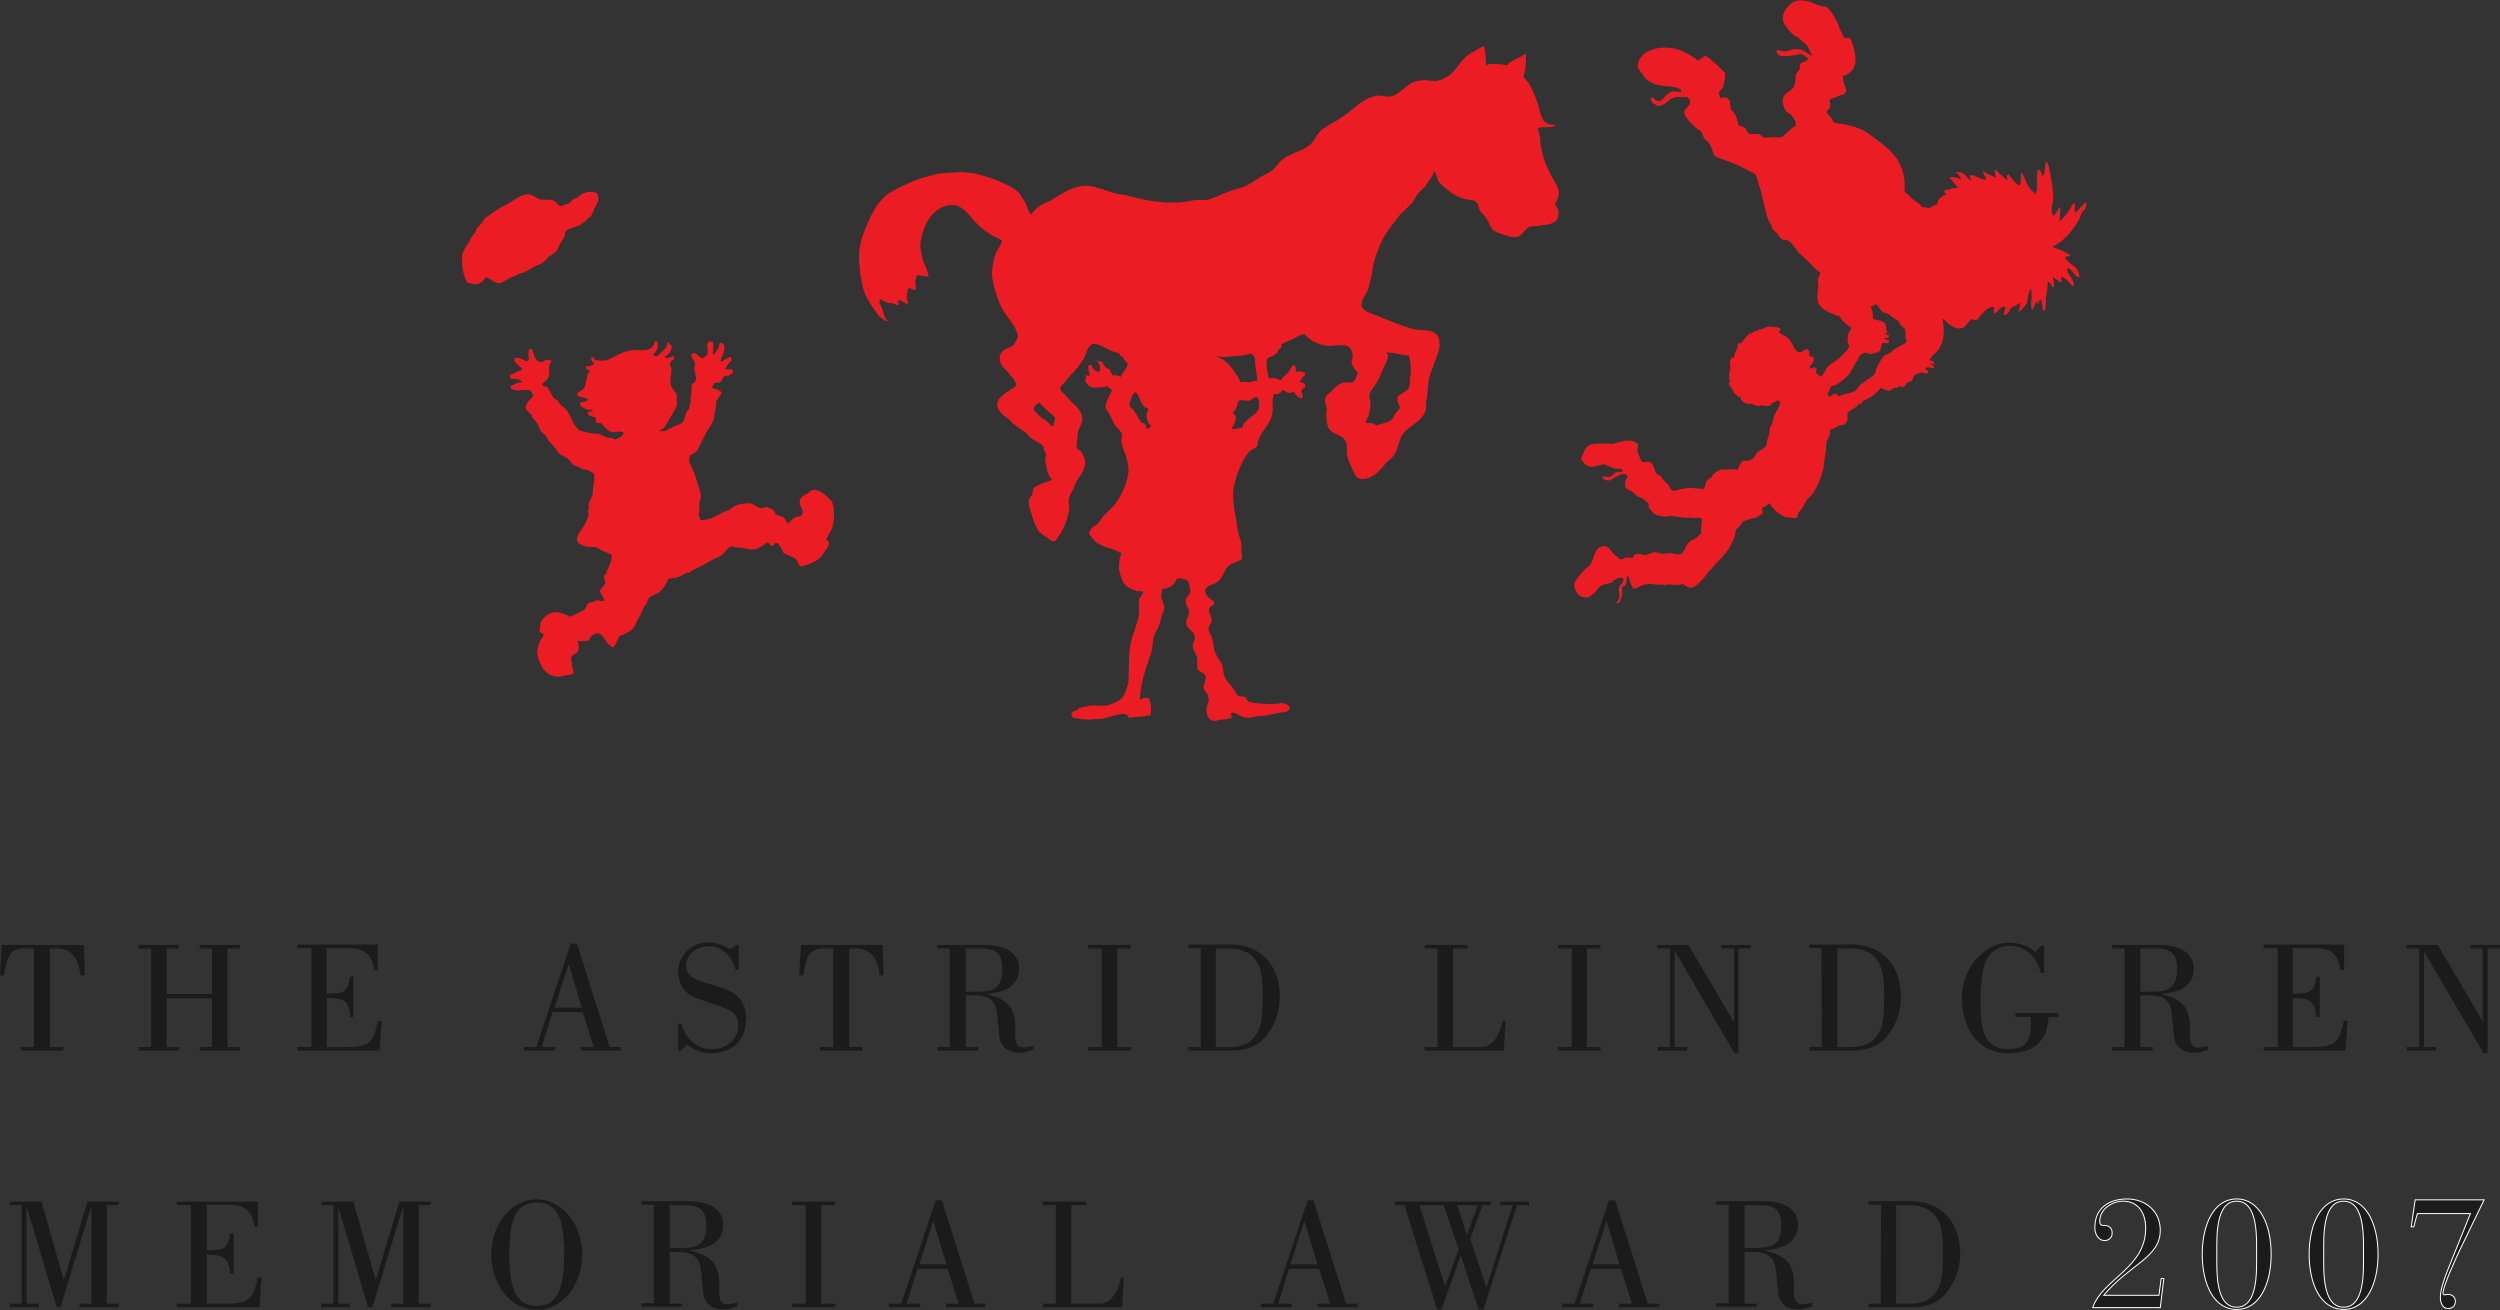 <?xml version="1.0" encoding="utf-8"?>
<!-- Generator: Adobe Illustrator 27.9.0, SVG Export Plug-In . SVG Version: 6.00 Build 0)  -->
<svg version="1.1" id="Layer_2_00000083070916362629184840000007097846506575831733_"
	 xmlns="http://www.w3.org/2000/svg" xmlns:xlink="http://www.w3.org/1999/xlink" x="0px" y="0px" viewBox="0 0 565.9 296.6"
	 style="enable-background:new 0 0 565.9 296.6;" xml:space="preserve">
<rect x="0" y="0" width="565.9" height="296.6" fill="#333333" stroke="none"/>
<style type="text/css">
	.st0{fill:#1B1B1B;}
	.st1{fill:#1B1B1B;stroke:#FFFFFF;stroke-width:0.23;stroke-miterlimit:3.06;}
	.st2{fill:#EC1C24;}
</style>
<polygon class="st0" points="37.7,225 37.7,214.7 40.5,214.7 40.5,213.9 31.4,213.9 31.4,214.7 34.2,214.7 34.2,237 31.4,237 
	31.4,237.8 40.5,237.8 40.5,237 37.7,237 37.7,226 48,226 48,237 45.2,237 45.2,237.8 54.3,237.8 54.3,237 51.5,237 51.5,214.7 
	54.3,214.7 54.3,213.9 45.2,213.9 45.2,214.7 48,214.7 48,225 "/>
<path class="st0" d="M85.9,237.8l0.5-6.7h-0.9c-0.9,5.3-2.5,5.9-7.2,5.9h-4.3v-11.1c3.6,0,5.1,0.5,5.3,4.3H80v-9.1h-0.8
	c-0.5,3.8-1.7,3.8-5.3,3.8v-10.3h4.7c3.3,0,5.5,0.8,6.1,5h0.8v-5.8H67.3v0.8h3.2V237h-3.2v0.8L85.9,237.8L85.9,237.8z"/>
<path class="st0" d="M125.7,237.8V237h-3.1l2.5-7.9h6.8l2.5,7.9h-2.9v0.8h9V237h-2.5l-7.4-23.4h-1.4l-7.8,23.4h-2.8v0.8L125.7,237.8
	L125.7,237.8z M125.5,228.1l3.2-9.7h0.1l2.9,9.7C131.7,228.1,125.5,228.1,125.5,228.1z"/>
<g>
	<path class="st0" d="M155.6,236.4c1.5,1.5,3.5,2,5.5,2c4.7,0,7.8-3,7.8-7.9c0-9.7-13.6-5.9-13.6-11.9c0-2.7,2.6-4.4,5.1-4.4
		c3.2,0,5.3,2.3,6.1,5.3h0.7v-5.6h-0.5l-1.4,1c-0.7-0.5-3-1.6-4.7-1.6c-2.7,0-4.5,1.1-5.6,2.5c-1,1.4-1.5,2.6-1.5,4.1
		c0,2,0.8,4.2,2.9,5.5c0.5,0.4,6.1,2.2,7.4,2.7c2.8,1.1,3.3,2.1,3.3,4.2c0,3.1-2.9,5.2-6,5.2c-3.5,0-5.9-2.5-6.9-5.8h-0.7v6.2h0.5
		L155.6,236.4L155.6,236.4z"/>
	<path class="st0" d="M195.2,237.8V237h-3v-22.3h1.6c3.7,0,4.9,2.7,5.3,6.1h0.9l-0.2-6.9h-18.5l-0.4,6.9h0.9c0.7-3.6,1-6.1,4.4-6.1
		h2.4V237h-3v0.8H195.2L195.2,237.8z"/>
	<path class="st0" d="M218.6,214.7h3.4c3.4,0,4.9,1.1,4.9,4.6c0,4.9-2.5,5.2-6.4,5.2h-1.9V214.7z M221.4,237.8V237h-2.8v-11.7h2.1
		c4.5,0,4.8,2.7,5,4.3c0.2,2.1,0.5,5.1,0.6,5.7c0.5,1.7,1.9,3,4.4,3c0.9,0,2-0.2,3.2-0.7v-0.9c-1.2,0.4-2.5,0.6-3.2,0.2
		c-0.8-0.4-1-2-0.9-3.7c0.3-5.7-2.5-7.2-6.6-8.2V225c3.4-0.3,7.5-1.2,7.5-5.9c0-1.6-1-5.2-7.9-5.2h-10.6v0.8h2.8V237h-2.8v0.8
		L221.4,237.8L221.4,237.8z"/>
</g>
<polygon class="st0" points="256,237 252.9,237 252.9,214.7 256,214.7 256,213.9 246.3,213.9 246.3,214.7 249.4,214.7 249.4,237 
	246.3,237 246.3,237.8 256,237.8 "/>
<g>
	<path class="st0" d="M275.2,214.7h2.7c7.4,0,7.9,5.2,7.9,10.3c0,3.4-0.1,6.6-0.9,8.2c-0.8,1.6-2.1,3.7-6.2,3.8h-3.5L275.2,214.7
		L275.2,214.7z M271.8,237H269v0.8h9.5c1.9,0,5.2-0.2,7.5-2.6c2.1-2.3,3.7-5.4,3.7-9.6c0-7.2-4.4-11.8-11.2-11.8H269v0.8h2.8V237
		L271.8,237z"/>
	<path class="st0" d="M340.4,237.8l0.4-6.7h-0.7c-0.4,2.3-1.8,5.9-4.8,5.9h-6.4v-22.3h3.3v-0.8h-9.7v0.8h2.9V237h-2.9v0.8
		L340.4,237.8L340.4,237.8z"/>
</g>
<polygon class="st0" points="362.3,237 359.2,237 359.2,214.7 362.3,214.7 362.3,213.9 352.7,213.9 352.7,214.7 355.8,214.7 
	355.8,237 352.7,237 352.7,237.8 362.3,237.8 "/>
<polygon class="st0" points="378,237 375.2,237 375.2,237.8 381.9,237.8 381.9,237 379.1,237 379.1,215.4 379.2,215.4 392.6,238.4 
	393.5,238.4 393.5,214.7 396.3,214.7 396.3,213.9 389.7,213.9 389.7,214.7 392.5,214.7 392.5,231.2 392.4,231.2 382.2,213.9 
	375.2,213.9 375.2,214.7 378,214.7 "/>
<g>
	<path class="st0" d="M415.9,214.7h2.7c7.4,0,7.9,5.2,7.9,10.3c0,3.4-0.1,6.6-0.9,8.2c-0.8,1.6-2.1,3.7-6.2,3.8h-3.5L415.9,214.7
		L415.9,214.7z M412.4,237h-2.8v0.8h9.5c1.9,0,5.2-0.2,7.5-2.6c2.1-2.3,3.7-5.4,3.7-9.6c0-7.2-4.4-11.8-11.2-11.8h-9.6v0.8h2.8
		L412.4,237L412.4,237z"/>
	<path class="st0" d="M460.7,215.5c-1.5-1.4-3.6-2.1-6.1-2.1c-5,0-10.5,5.3-10.5,12.4s3.7,12.6,10.4,12.6c7.3,0,9-4.2,9.2-8.2h2.2
		v-0.9h-9.7v0.9h3.5c0.1,4.1-0.1,7.3-5,7.3c-5.7,0-6.4-4.6-6.4-10.8c0-2,0.1-7.1,1.5-9.7c0.7-1.3,2.5-2.9,4.8-2.9
		c4,0,6.5,2.5,7.3,6.1h0.8v-6.1H462L460.7,215.5L460.7,215.5z"/>
	<path class="st0" d="M484.5,214.7h3.4c3.4,0,4.9,1.1,4.9,4.6c0,4.9-2.5,5.2-6.4,5.2h-1.9V214.7z M487.3,237.8V237h-2.8v-11.7h2.1
		c4.5,0,4.8,2.7,5,4.3c0.2,2.1,0.5,5.1,0.6,5.7c0.5,1.7,1.9,3,4.4,3c0.9,0,2-0.2,3.2-0.7v-0.9c-1.2,0.4-2.5,0.6-3.2,0.2
		c-0.8-0.4-1-2-0.9-3.7c0.3-5.7-2.5-7.2-6.6-8.2V225c3.4-0.3,7.5-1.2,7.5-5.9c0-1.6-1-5.2-7.9-5.2h-10.6v0.8h2.8V237h-2.8v0.8
		L487.3,237.8L487.3,237.8z"/>
	<path class="st0" d="M530.9,237.8l0.5-6.7h-0.9c-0.9,5.3-2.5,5.9-7.2,5.9h-4.3v-11.1c3.5,0,5,0.5,5.3,4.3h0.8v-9.1h-0.8
		c-0.5,3.8-1.7,3.8-5.3,3.8v-10.3h4.7c3.3,0,5.5,0.8,6.1,5h0.8v-5.8h-18.2v0.8h3.2V237h-3.2v0.8L530.9,237.8L530.9,237.8z"/>
</g>
<polygon class="st0" points="547.6,237 544.8,237 544.8,237.8 551.4,237.8 551.4,237 548.7,237 548.7,215.4 548.7,215.4 
	562.2,238.4 563.1,238.4 563.1,214.7 565.9,214.7 565.9,213.9 559.2,213.9 559.2,214.7 562,214.7 562,231.2 562,231.2 551.8,213.9 
	544.8,213.9 544.8,214.7 547.6,214.7 "/>
<polygon class="st0" points="4.9,272.8 4.9,295.1 2.2,295.1 2.2,295.9 8.7,295.9 8.7,295.1 6,295.1 6,273.3 6.1,273.3 12.8,295.9 
	13.7,295.9 20.6,273.3 20.7,273.3 20.7,295.1 18,295.1 18,295.9 26.9,295.9 26.9,295.1 24.2,295.1 24.2,272.8 26.9,272.8 26.9,272 
	19.8,272 14.5,289.6 14.4,289.6 9.4,272 2.2,272 2.2,272.8 "/>
<path class="st0" d="M58.7,295.9l0.5-6.7h-0.9c-0.9,5.3-2.5,5.9-7.2,5.9h-4.3V284c3.5,0,5,0.5,5.3,4.3h0.8v-9.1h-0.8
	c-0.5,3.8-1.7,3.8-5.3,3.8v-10.3h4.7c3.3,0,5.5,0.8,6.1,5h0.8V272H40v0.8h3.2v22.3H40v0.8L58.7,295.9L58.7,295.9z"/>
<polygon class="st0" points="75.5,272.8 75.5,295.1 72.8,295.1 72.8,295.9 79.2,295.9 79.2,295.1 76.6,295.1 76.6,273.3 76.6,273.3 
	83.3,295.9 84.3,295.9 91.2,273.3 91.3,273.3 91.3,295.1 88.5,295.1 88.5,295.9 97.5,295.9 97.5,295.1 94.8,295.1 94.8,272.8 
	97.5,272.8 97.5,272 90.4,272 85.1,289.6 85,289.6 80,272 72.8,272 72.8,272.8 "/>
<g>
	<path class="st0" d="M121.5,295.6c-4.9,0-6.2-4.3-6.2-11.7s1.2-11.7,6.2-11.7s6.2,4.3,6.2,11.7S126.4,295.6,121.5,295.6
		 M121.5,296.5c6.2,0,10.3-6.2,10.3-12.5s-4.1-12.5-10.3-12.5s-10.3,6.1-10.3,12.5S115.3,296.5,121.5,296.5"/>
	<path class="st0" d="M151.6,272.8h3.4c3.4,0,4.9,1.1,4.9,4.5c0,4.9-2.5,5.2-6.4,5.2h-1.9V272.8z M154.4,295.9v-0.8h-2.8v-11.7h2.1
		c4.5,0,4.8,2.7,5,4.3c0.2,2.1,0.5,5,0.6,5.7c0.5,1.7,1.9,3,4.4,3c0.9,0,2-0.2,3.2-0.7v-0.9c-1.2,0.4-2.5,0.6-3.2,0.2
		c-0.8-0.4-1-2-0.9-3.7c0.3-5.7-2.5-7.2-6.6-8.2v-0.1c3.4-0.3,7.5-1.2,7.5-5.9c0-1.6-1-5.2-7.9-5.2h-10.6v0.8h2.8v22.3h-2.8v0.8
		H154.4L154.4,295.9z"/>
</g>
<polygon class="st0" points="189,295.1 185.9,295.1 185.9,272.8 189,272.8 189,272 179.3,272 179.3,272.8 182.4,272.8 182.4,295.1 
	179.3,295.1 179.3,295.9 189,295.9 "/>
<path class="st0" d="M208.3,295.9v-0.8h-3.1l2.5-7.9h6.8l2.5,7.9h-2.9v0.8h9v-0.8h-2.5l-7.4-23.4h-1.4l-7.8,23.4h-2.8v0.8H208.3z
	 M208.1,286.2l3.1-9.7h0.1l2.9,9.7H208.1z"/>
<path class="st0" d="M254,295.9l0.4-6.7h-0.7c-0.4,2.3-1.8,5.9-4.8,5.9h-6.4v-22.3h3.3V272h-9.7v0.8h2.9v22.3h-2.9v0.8L254,295.9
	L254,295.9z"/>
<path class="st0" d="M292.4,295.9v-0.8h-3.1l2.5-7.9h6.8l2.5,7.9h-2.9v0.8h9v-0.8h-2.5l-7.4-23.4H296l-7.8,23.4h-2.8v0.8H292.4
	L292.4,295.9z M292.1,286.2l3.1-9.7h0.1l2.9,9.7H292.1z"/>
<path class="st0" d="M317.9,272.8l7.4,23.6h1l4.3-12.1h0.1l4,12.1h1.1l7.6-23.6h2.7V272h-6.5v0.8h2.8l-5.9,18.5h-0.1l-3.6-10.9
	l2.8-7.6h1.8V272h-21.6v0.8H317.9L317.9,272.8z M334.5,272.8l-2.4,6.6H332l-2.1-6.6H334.5z M327.1,291.2L327.1,291.2l-5.8-18.4h5.5
	l3.4,10L327.1,291.2L327.1,291.2z"/>
<path class="st0" d="M360.7,295.9v-0.8h-3.1l2.5-7.9h6.8l2.5,7.9h-2.9v0.8h9v-0.8h-2.5l-7.4-23.4h-1.4l-7.8,23.4h-2.8v0.8H360.7
	L360.7,295.9z M360.5,286.2l3.1-9.7h0.1l2.9,9.7H360.5z"/>
<path class="st0" d="M394.9,272.8h3.4c3.4,0,4.9,1.1,4.9,4.5c0,4.9-2.5,5.2-6.4,5.2h-1.9V272.8z M397.7,295.9v-0.8h-2.8v-11.7h2.1
	c4.5,0,4.8,2.7,5,4.3c0.2,2.1,0.5,5,0.6,5.7c0.5,1.7,1.9,3,4.4,3c0.9,0,2-0.2,3.2-0.7v-0.9c-1.2,0.4-2.5,0.6-3.2,0.2
	c-0.8-0.4-1-2-0.9-3.7c0.3-5.7-2.5-7.2-6.6-8.2v-0.1c3.4-0.3,7.5-1.2,7.5-5.9c0-1.6-1-5.2-7.9-5.2h-10.6v0.8h2.8v22.3h-2.8v0.8
	H397.7L397.7,295.9z"/>
<path class="st0" d="M429.2,272.8h2.7c7.4,0,7.9,5.2,7.9,10.3c0,3.4-0.1,6.6-0.9,8.2c-0.8,1.6-2.1,3.7-6.2,3.8h-3.5L429.2,272.8
	L429.2,272.8z M425.7,295.1H423v0.8h9.5c1.9,0,5.2-0.2,7.5-2.6c2.1-2.3,3.7-5.4,3.7-9.6c0-7.2-4.4-11.8-11.2-11.8H423v0.8h2.8
	L425.7,295.1L425.7,295.1z"/>
<path class="st0" d="M545.8,277.7h0.6c0.2-0.9,0.6-2.3,0.8-3h12l-1.6,4c-2.8,7.2-5.2,12-5.2,15c0,1.5,0.7,2.5,1.7,2.5
	c0.9,0,1.7-0.5,1.7-1.6c0-1-0.7-1.6-1.7-1.6c-0.2,0-0.6,0.1-0.8,0.1c-0.2,0-0.3-0.1-0.3-0.4c0-1.5,2.9-8,4.7-11.6l4.6-9.5h-15.6
	L545.8,277.7L545.8,277.7z M522.7,283.9c0,6.6,2.5,12.5,7.8,12.5s7.8-6,7.8-12.5s-2.5-12.5-7.8-12.5S522.7,277.4,522.7,283.9
	 M526,283.9c0-3.6-0.4-12,4.5-12s4.5,8.4,4.5,12s0.4,12-4.5,12S526,287.5,526,283.9 M498.5,283.9c0,6.6,2.5,12.5,7.8,12.5
	s7.8-6,7.8-12.5s-2.5-12.5-7.8-12.5S498.5,277.4,498.5,283.9 M501.8,283.9c0-3.6-0.4-12,4.5-12s4.5,8.4,4.5,12s0.4,12-4.5,12
	S501.8,287.5,501.8,283.9 M489.8,289.4h-0.6l-0.5,3.8h-12.5c5.8-7,12.8-8.5,12.8-14.7c0-4.5-3.5-7.1-7.5-7.1c-3.9,0-7.3,1.9-7.3,6.4
	c-0.1,1.4,0.8,3,2.1,3c0.8,0.1,1.9-0.5,1.8-1.8c0-1.1-0.8-1.6-1.7-1.6c-0.8,0-1.1-0.1-1.1-1c0-2.8,2.9-4.5,5.3-4.5
	c3.5,0,5.1,2.8,5.1,6.1c0,9.1-9.7,11.4-12,18H489L489.8,289.4L489.8,289.4z"/>
<path class="st0" d="M14.3,237.8V237h-3v-22.3h1.6c3.7,0,4.9,2.7,5.3,6.1h1l-0.2-6.9H0.4L0,220.8h0.9c0.7-3.6,1-6.1,4.4-6.1h2.4V237
	h-3v0.8H14.3z"/>
<path class="st1" d="M545.8,277.7h0.6c0.2-0.9,0.6-2.3,0.8-3h12l-1.6,4c-2.8,7.2-5.2,12-5.2,15c0,1.5,0.7,2.5,1.7,2.5
	c0.9,0,1.7-0.5,1.7-1.6c0-1-0.7-1.6-1.7-1.6c-0.2,0-0.6,0.1-0.8,0.1c-0.2,0-0.3-0.1-0.3-0.4c0-1.5,2.9-8,4.7-11.6l4.6-9.5h-15.6
	L545.8,277.7L545.8,277.7z M522.7,283.9c0,6.6,2.5,12.5,7.8,12.5s7.8-6,7.8-12.5s-2.5-12.5-7.8-12.5S522.7,277.4,522.7,283.9z
	 M526,283.9c0-3.6-0.4-12,4.5-12s4.5,8.4,4.5,12s0.4,12-4.5,12S526,287.5,526,283.9z M498.5,283.9c0,6.6,2.5,12.5,7.8,12.5
	s7.8-6,7.8-12.5s-2.5-12.5-7.8-12.5S498.5,277.4,498.5,283.9L498.5,283.9z M501.8,283.9c0-3.6-0.4-12,4.5-12s4.5,8.4,4.5,12
	s0.4,12-4.5,12S501.8,287.5,501.8,283.9z M489.8,289.4h-0.6l-0.5,3.8h-12.5c5.8-7,12.8-8.5,12.8-14.7c0-4.5-3.5-7.1-7.5-7.1
	c-3.9,0-7.3,1.9-7.3,6.4c-0.1,1.4,0.8,3,2.1,3c0.8,0.1,1.9-0.5,1.8-1.8c0-1.1-0.8-1.6-1.7-1.6c-0.8,0-1.1-0.1-1.1-1
	c0-2.8,2.9-4.5,5.3-4.5c3.5,0,5.1,2.8,5.1,6.1c0,9.1-9.7,11.4-12,18H489L489.8,289.4L489.8,289.4z"/>
<g>
	<path class="st2" d="M438.5,46.3c0.1-1.3,1.1-2,2.1-2.3v-0.1c-0.3-0.1-0.5-0.3-0.5-0.7c0.1-0.1,0,0,0.1-0.1c0.2,0,0.4-0.2,0.5-0.2
		l0.5,0.1c0.1,0,0.3-0.2,0.4-0.3c0.5-0.2,1.2,0,1.6-0.3c-0.2-0.1-1.8-2.1-1.9-2.2l0.1-0.1c1.1-0.1,1.7,0.1,2.6,0.6
		c-0.2-0.4-0.4-0.8-0.7-1.2c-0.2-0.2-0.5-0.2-0.5-0.5c0.1,0,0.1,0,0.3-0.1c0.4,0.2,0.8,0.1,1.1,0.3c0.7,0.3,1.2,1.2,1.9,1.7v-0.5
		c-0.1-0.2-0.2-0.5-0.2-0.8c1.4,0.1,2.2,1,3.7,1.1c0-0.8-0.7-0.9-0.7-1.9h0.1c0.5,0.5,2.1,1,2.8,1.4V40c-0.2-0.3-0.2-1.1-0.3-1.5
		c0.1,0,0.1,0,0.3-0.1c0.6,0.9,1.6,1.5,2.4,2.3c0.1,0,0.1,0,0.1-0.1h0.1c-0.1-0.2-0.2-0.8-0.1-0.8c0.1-0.2,0.1-0.3,0.4-0.3
		c0.4,0.6,1.8,2.4,2.5,2.5l0.1-0.2c0.1-0.1,0.2-2.3,0.2-2.6h0.3c0.5,1.1,1,2.5,1.7,3.5c0.3,0.5,0.8,0.6,1.2,1.2l0.1-0.1
		c0.6-0.8,0-4.5,0.5-5.3c0.1,0,0.1,0,0.2-0.1l0.5,0.5c0.2,0.3,0.1,0.8,0.5,1v-0.1c0.4-0.4,0.4-2.4,0.5-3c0.1,0,0.2-0.1,0.4-0.1
		c0.7,1.6,0.8,3.6,1.2,5.5c0.1,0.5,0,1.1,0.1,1.5c0.4,1.7-0.7,3.5-0.1,5c0.1,0,0.2,0.1,0.4,0.1c0.4-0.6,0.8-1.3,1.2-1.9l0.1,0.1
		c0.2,0.3-0.1,2.3-0.1,2.9l0.1,0.1c0.1,0,0.1,0,0.1-0.1c0.4-0.2,1.8-2,2.1-2.5c0.4-0.5,0.4-1.3,1.2-1.4c0,0.8-0.2,1.6,0,2.1
		c1.1-0.5,1.5-1.9,2.6-2.3v0.5l-0.3,1c-0.2,0.3-0.5,0.5-0.7,0.8l-0.7,1.6c-1.5,2.5-3.2,4.8-5.9,6.1V56c1.4,0.3,2.8,1.1,3.9,1.7V58
		c-0.4,0-0.8,0.1-1.1,0.1c0,0.1,0,0.2-0.1,0.3l1.2,1.2c1.1,0.8,2.1,1.4,2.1,3.2c-0.2,0-0.2,0-0.3-0.1c-1-0.3-1.2-1.8-2.4-2
		c0,0.1-0.1,0.3-0.1,0.5c0.1,0.2,0.1,0.5,0.3,0.7c0.5,0.8,1.2,1.6,1.3,2.7c-0.1,0.1-0.3,0.1-0.5,0.1c-0.4-0.6-1.6-1.9-2.4-2.1v0.7
		c0.1,0.1,0.1,0.4,0.1,0.5c-0.1,0-0.2,0.1-0.4,0.1c-0.5-0.4-1.1-0.9-1.7-1.2v0.1c0.3,0.5,0.4,1.6,0.3,2.3h-0.1v-0.1
		c-0.6-0.2-0.5-1.2-1.3-1.2c0,1-0.1,2.2-0.3,3.1l-0.1,0.4c0,0.6,0.1,1.2,0,1.7c-0.1,0.7,0,1.3-0.7,1.4c0-0.7-0.2-2.4-0.5-2.6
		c-0.1,0.1-0.2,0.1-0.3,0.2c-0.1,0.2-0.2,0.6-0.2,0.8h-0.2v-0.4c-0.1-0.1-0.1-0.1-0.3-0.2v0.1c-0.2,0.4-0.5,1.5-0.8,1.7
		c-0.1,0.1-0.1,0-0.2,0.1c-0.2-0.5-0.1-1.5-0.1-2.1c0.2-0.4,0-2.1,0-2.6h-0.1l-0.1,0.1c-0.3,0.5-0.5,1.2-0.6,1.8l-0.1,1
		c-0.2,0.7-0.8,1.2-1.2,1.7c-0.2,0.2-0.4,0.5-0.8,0.6c0.1-0.7,0.4-1.1,0.4-2.1h-0.1c-0.4,0.6-1.3,0.7-1.9,1.2
		c-0.6,0.5-0.4,1.5-1.7,1.6c0-0.7,0.3-1.1,0.3-1.9c-0.2,0-0.6,0.1-0.8,0.2c-0.8,0.3-0.8,1.2-1.8,1.3c0-0.6,0.1-0.9,0.1-1.5
		c-2.1,0.2-2.8,1.9-4,3.1c-0.4,0-0.8-0.3-1.2-0.2c-0.6,0.2-1,1.6-1.9,1.9c-1.8,0.7-3.7-1.3-4.4-2c-0.1,0-0.1,0-0.1,0.1l-0.1,0.1
		c0.6,2.7,0.3,5.1-1,6.9l-1,1c-0.1,0.1-0.3,0.1-0.4,0.2v0.3c-0.2,0.3-0.5,0.4-0.7,0.8c0.6,0,1,0,1.2,0.5c0.1,0.1,0,0.1,0.1,0.3
		c-0.4,0-0.5-0.1-1-0.1v0.1h0.1c0.4,0.3,0.7,0.1,0.8,0.8c-0.2,0.1-0.3,0.1-0.6,0.1c-0.2-0.1-1.2-0.3-1.4,0.1c0,0.4,0.7,0.3,0.7,1
		l-0.2,0.1c-0.4,0.2-1.2-0.4-1.8-0.1c-0.3,0.1-1,0.4-1.2,0.6c-0.3,0.4-0.2,0.9-0.6,1.2c-0.2,0.2-0.6,0.2-0.9,0.3
		c-0.4,0.6-0.4,1.1-1.5,1.1c-0.1-0.1-0.3-0.2-0.5-0.2c-0.4,0.7-0.6,0.2-1.3,0.5c-0.2,0.1-0.4,0.4-0.6,0.5c-0.6,0.2-1.8-0.4-2.1-0.6
		l-0.1,0.1c-0.6,0.5-1.1,1.2-1.8,1.7c-0.7,0.5-1.5,0.8-2.2,1.2l-0.5,0.6c-0.1,0.1-0.3,0-0.5,0.1l-0.4,0.5c-0.3,0.2-2.1,1.3-2.1,1.4
		v1.7c-0.1,0.1-0.1,0.2-0.1,0.3c-0.2,0.1-0.3,0.4-0.5,0.6c-0.3,0.2-0.7,0.2-1.1,0.3c-0.4,0.1-0.8,0.4-1.2,0.6
		c-0.3,0.2-0.8,0.1-1,0.4c-0.1,0.3,0,0.8-0.1,1c-0.2,0.6-0.6,1.3-0.8,1.9l-0.1,2.1c-0.4,1.5-0.3,3.1-0.8,4.6c-0.4,1.5-1.2,3.4-2,4.6
		c-0.4,0.7-1.1,1.2-1.6,1.8c-0.3,0.5-0.5,1-0.8,1.5c-0.3,0.4-0.7,0.9-1,1.3c-0.4,0.7,0.1,1.2-1,1.2c-0.4-0.2-1.1-0.1-1.7-0.2
		c-0.5-0.1-1-0.4-1.5-0.7c-0.5-0.3-1.3-1.1-1.7-1.5c-0.2-0.3-0.4-0.8-0.7-1c-0.4,0.5-1.1,0.8-1.7,1.1c0.1,0.3,0.2,0.7,0.2,1.2
		c-0.5,0.3-1,0.8-1.5,1l-0.8,0.1c-0.7,0.2-1.6,0.5-2.3,0.8c-0.1,0.2-0.2,0.6-0.4,0.8c-0.3,0.4-0.8,0.6-1,1l-0.4,1.8
		c-0.5,1.2-1.2,2.4-1.9,3.4c-1,1.3-2.3,2.3-3.2,3.6l-0.6,0.5c-0.8,1.1-2.4,3.4-3.9,3.8c-1,0.3-1.5-0.7-2.2-0.8
		c-0.8,0.4-2,0.2-2.8,0.1c-0.4-0.1-0.7,0.1-1,0.1c-0.2,0-2.2-0.1-2.5-0.1c-0.3-0.1-0.8-0.2-1.2-0.1c-0.5,0.1-1.2,0.1-1.6,0.3
		c-0.6,0.3-1.2,0.7-2,0.8c-0.4-0.8-0.9-1.7-1-2.8h-0.5v0.1c0.1,0.2,0,0.7,0,0.9c-0.1,0.6-0.2,0.9-0.6,1.2c-0.1,0.1-0.4,0.1-0.4,0.2
		v2.1c-0.4,0.6-0.4,1.5-1.2,1.6c0-0.1-0.1-0.1-0.1-0.2c0.2-0.4,0.6-0.7,0.7-1.2c0.1-0.7-0.4-1.5-0.1-2.3c0.2-0.7,0.9-0.8,1-1.7
		c-0.1-0.1-0.1-0.3-0.2-0.4c-0.4,0.1-0.7,0-1.2,0c-0.1,0.4-0.4,0.3-0.8,0.6c-0.2,0.1-0.4,0.4-0.6,0.5c-0.6,0.3-1.4,0.2-2.1,0.6
		c-0.6,0.3-1,0.9-1.4,1.4c-0.4,0.6-1.2,0.9-1.7,1.4c-1.8,0-2.6-0.7-3-2.1c-0.1-0.3-0.2-0.8-0.1-1.2c0.2-0.7,2.1-3,2.7-3.4
		c0.3-0.2,0.6-0.4,0.8-0.7c0.7-1,0.9-2.5,1.6-3.5c0.3-0.4,1.3-1,2.1-0.7c0.8,0.3,1.1,1.2,1.7,1.7c0.5,0.4,0.9,0.7,1.3,1.2
		c0.9,0.1,0.8-0.3,1.5-0.4c0.4-0.1,0.9,0.1,1.5,0.1c0.1-0.4,0.3-0.7,0.6-0.8c0.7-0.5,1.5,0.3,2.5,0.1c0.5-0.1,1-0.4,1.6-0.6
		c0.6-0.1,1.1,0.2,1.6,0.3c0.8,0.2,1.4-0.1,2.1-0.1c0.7,0,1.6,0.5,2.4,0.2c0.9-0.3,1.1-1.7,1.7-2.4c0.5-0.6,1.1-0.8,1.8-1.2
		c0.4-0.3,0.8-0.7,1.1-1c0-0.7,0.3-3.2,0.2-3.4c-0.2-0.3-1.5-0.2-2-0.1c-0.5-0.3-1.5,0-2.1-0.1c-0.9-0.2-1.9-0.3-2.7-0.4
		c-0.3-0.1-0.7,0.1-1,0.1c-0.8,0.2-2.5-0.3-3-0.6l-1.2-1.4c-0.1-0.4,0.1-0.7-0.1-1.1c-0.5-0.2-0.8-0.6-1.2-0.9
		c-0.4-0.3-0.9-0.3-1.3-0.6c-0.4-0.2-0.7-0.7-1-0.9c-0.6-0.4-1.6-0.7-1.8-1.4c0.2-0.3,0-0.8,0.1-1.1c0.2-0.5,0.5-0.6,0.5-1.3
		l-0.2-0.1c-0.9-0.8-3,0.9-3.7,1.2c-0.6,0.2-1.5-0.1-1.7-0.5c-0.1-0.1-0.1-0.1-0.1-0.3c0.1,0,0.1-0.1,0.2-0.1c0.6,0.1,1.2,0.3,1.8,0
		c0.4-0.2,0.6-0.7,1.1-0.9c0.5-0.2,1,0,1.4-0.1c0-0.1,0.1-0.2,0.1-0.3c-0.2-0.1-0.2-0.2-0.3-0.4c-0.5-0.1-1,0.1-1.7-0.1
		c-0.6-0.2-1.4-0.6-1.9-0.8s-2.2,0.3-2.5,0.4c-1.4,0.4-2.9-0.9-3-2c0.6-0.8,0.6-1.9,1.5-2.6c1-0.7,2.5-0.6,4.1-0.6l1.4,0.1
		c2-0.5,4.3-1.5,5.9,0.1c0,0.4-0.2,1.5-0.1,1.7c0.1,0.3,0.8,2.1,1,2.2c0.5,0.4,1.3-0.2,1.7,0.1c1,0.3,1,1.7,1.5,2.5
		c0.2,0.3,0.6,0.4,0.9,0.6c0.3,0.2,0.5,0.7,0.8,1l1,1c0.3,0.4,0.5,1.1,1,1.3c0.6,0.3,1.5-0.3,2-0.3c0.5,0,1.3-0.3,1.7-0.3l3.2,0.3
		l0.3-0.3c0.3-0.5,0.2-1.1,0.5-1.5c0.2-0.3,0.6-0.5,1-0.8c0.2-0.1,0.3-0.4,0.4-0.6c0.4-0.5,1.2-1,1.9-1.2c0.4-0.1,1,0,1.3,0
		c0.2,0,0.5-0.1,0.6-0.1l1.9,0.1c0-0.3,0.7-1.8,1-1.9c0.3-0.2,0.8,0,1.2-0.1c0.3-0.1,1-0.3,1.2-0.5c0.4-0.3,0.5-0.8,0.8-1.2
		c0.5-0.7,1.8-0.9,2.2-1.8c0.2-0.3,0.1-0.7,0.2-1.1c0.2-0.5,0.4-1.1,0.5-1.7l0.1-1c0.1-0.4,0.5-1,0.6-1.4c0.2-0.4,0.1-0.7,0.3-1.2
		c0.4-1.2,1.3-2.1,1.5-3.4c-0.9-0.9-1,0.2-2.1,0.3v0.3H401c-0.5,0.4-1.9,0.4-2.5,0.1c0,0.3-0.3,0.2-0.8,0.2
		c-0.3-0.2-1.4-0.5-1.8-0.6v0.2c-0.7-0.1-1.5-0.5-1.8-1l-0.1-0.6l-0.5-0.1c-0.4-0.3-1.2-0.9-1.3-1.4c0.2,0,0.1,0.1,0.3,0
		c-0.5-0.4-1.1-1.1-1.2-1.9h0.1c0.1,0.1,0.2,0.1,0.3,0.1c-0.5-1.1-0.3-2.3,0-3.1l-0.1-1.7c0.1-0.3,0.3-0.7,0.5-1
		c0.1,0.1,0.2,0.2,0.3,0.3c0.1-0.1,0,0,0.1-0.1c0.1-0.2,0-0.5,0.1-0.8l0.6-1.2c0.2-0.6,0-1.3,0.7-1.4v0.3h0.1v-0.1
		c0.5-0.6,1.7-2.2,2.4-2.5c0,0.2,0,0.3,0,0.3c0.4-0.6,0.8-0.5,1.5-0.8c0.2-0.1,0.4-0.3,0.5-0.3c0.2-0.1,0.2,0.2,0.3,0.1
		c0.3-0.1,1.1-0.6,1.6-0.7c0.3-0.1,0.4,0.1,0.5,0.1h1.2c0.4,0.1,0.8,0.3,1.1,0.4c-0.1,0.3-0.3,0.5-0.4,0.9c1.2,0.7,1.8,0.8,2.6,1.9
		c0.6,0.8,0.9,2.4,2.1,2.6c0.2-0.1,0.5-0.2,0.7-0.3c0.4-0.2,0.4-0.5,1-0.5c0.1,0.2,0.4,0.4,0.5,0.6c0,0.4-0.1,0.7,0,1
		c0.3,0.1,0.8,0.1,0.9,0.3c0.5,0.8-0.8,1.8-0.9,2.3c0.1,0.1,0.1,0.2,0.2,0.3c0.3-0.1,0.7-0.5,1-0.3c0.3,0.1,0.4,0.2,0.4,0.6
		c-0.1,0.2-0.2,0.4-0.1,0.6c0.3,0.3,0.8,0.8,1.2,0.9v-0.1c0.8-0.8,1-2,1.9-2.6c1.3-0.9,2.4-1.6,3.4-2.8c0.4-0.5,0.9-0.8,1-1.5
		c-0.6-0.7-0.4-2.4,0-3.2c0.1-0.3,0.4-0.5,0.5-0.9c-0.8-0.4-1.6-1.2-2.2-1.8l-0.5-0.8c-0.3-0.2-0.7-0.1-1-0.3
		c-1.5-0.6-3.4-1.4-3.9-3c-0.2-0.9-0.1-2.5,0.1-3.4c0.1-0.5-0.2-1.2-0.1-1.6c0.1-0.5,0.5-0.9,0.5-1.6c-1.2-0.8-2.1-2-3.2-3
		c-0.7-0.7-1.6-1.3-2.1-2.1c-0.5-0.7-1.1-1.6-1.8-2.1c-0.4-0.3-1-0.1-1.5-0.3c-0.4-0.2-0.7-0.8-1-1.2l-1.2-1.2
		c-0.2-0.4-0.2-0.8-0.4-1.2l-0.3-0.3c-1.1-2.5-1.4-5.9-2.4-8.6c-0.3-0.7-0.3-1.5-0.7-2.1c-0.3-0.5-1-0.6-1.5-0.9
		c-1.5-0.9-3.3-1.7-5-2.3c-1.2-0.5-2.4-0.6-3-1.5c-0.2-0.3-0.2-0.7-0.3-1.1c-0.2-0.5-0.5-1.1-0.8-1.5c-0.2-0.3-0.7-0.5-0.9-0.8
		c-0.4-0.5-0.5-1.2-0.9-1.8c-0.2-0.2-0.5-0.4-0.8-0.5c-0.6-0.4-1.1-1.1-1.7-1.6c-0.3-0.3-1.5-1.8-1.2-2.4c0.3-0.9,1.3-1.1,1.3-2.4
		c-0.2-0.3-0.3-0.6-0.7-0.8c-0.4-0.2-0.9,0.1-1.3,0c-2.9-0.5-2.9,1.9-5.4,2c-0.6-0.5-1.5-0.6-1.6-1.7c0.2-0.1,0.2-0.2,0.6-0.2
		c0.3,0.5,0.9,0.8,1.7,0.8c0.8-0.7,1.5-1.9,2.6-2.2l2,0.1c0-0.1,0-0.2,0.1-0.4c-1.1-1-3.8-0.8-5.5-1.2c-1.6-0.5-2.6-1.2-3.4-2.5
		c-0.4-0.6-1.2-1.2-0.9-2.4c0.9-3.5,6.2-4.3,9.9-2.8c0.9,0.4,1.8,0.9,2.5,1.4c0.4,0.2,0.7,0.6,1.2,0.8c0.1-0.1,1.3-0.9,1.4-1
		c0.8-0.1,1.3,0.7,1.7,1c1.1,0.9,2,1.8,3,2.8c0,1-0.2,2.8-0.6,3.4c-0.3,0.4-0.8,0.7-0.8,1.3c0.2,0.2,0.2,0.6,0.2,1
		c0.5,0,1-0.2,1.6-0.1c0.2,0.3,0.6,0.4,0.7,0.8l0.2,1.9l0.8,0.8c0.2,0.3,0.4,0.8,0.5,1.1l0.5,1.7l1.2,0.4c0.5,0.3,0.7,1.3,1.2,1.5
		l2.3,0.1c0.3,0.1,0.5,0.5,0.8,0.7c0.4,0.2,2.4-0.2,3.2,0c0.3,0.1,0.9,0,1.1-0.1c0.5-0.2,0.7-0.7,1.1-1c0.5-0.4,1-0.9,1.6-1.3
		c0.2-0.1,0.4-0.1,0.5-0.3c-0.2-0.2-0.1-0.7-0.2-1c-0.1-0.3-0.6-0.9-0.8-1.2c-0.3-0.4-0.8-0.6-1.2-1c-0.4-0.3-0.7-1.2-0.8-1.8
		c-0.5-2.3,1.7-2.5,2.4-3.7c0.3-0.5,0.4-1.4,0.5-2v-0.7c0.2-0.6,0.7-0.9,0.9-1.4c0.1-0.4-0.1-0.8,0.1-1.2c0.5-0.3,1.7-0.6,1.9-1.2
		c-0.7-0.2-1-0.9-1.9-1c-0.3,0-0.5,0.2-0.6,0.2c-1.2,0.1-4.2,0.9-4.7-0.5c-0.1-0.1-0.1-0.2-0.1-0.4l0.2-0.1c0.5-0.3,1.1,0.4,1.9,0.2
		c1.2-0.3,2.5-0.8,3.9-0.2c0.7,0.3,1.3,1,2.1,1.2v-0.1c-0.5-0.6-0.7-1.5-1.1-2.1c-0.3-0.4-0.7-0.7-1.1-1l-1.1-1.1l-0.5-0.1
		c-0.8-0.5-1.3-1.2-1.9-1.9c-0.7-0.9-1.3-1.8-0.7-3.4c0.2-0.5,0.5-0.9,0.8-1.2c0.5-0.7,1-1.1,1.7-1.4c1.6-0.6,3.5,0.1,4.6,0.6
		c0.5,0.2,1,0.4,1.5,0.5c0.4,0.1,0.8,0,1.1,0.2c1,0.8,1.7,2.2,2.4,3.4c0.3,0.6,0.4,1.2,0.7,1.9c0.1,0.2,0.3,0.4,0.4,0.6
		c0.2,0.5,0.1,0.9,0.6,1.1c0.4,0.2,0.7-0.1,1-0.1c0.9,1,2.1,5.4,0.9,7.1c-0.3,0.5-1,1-1.5,1.3c-0.4,0.3-0.8,0-0.9,0.6
		c0.2,0.3,0.1,0.7,0.2,1c0.2,0.7,0.6,1.3,0.6,2.2l-0.4,0.6c-0.3,0.2-0.6,0.1-1,0.3c-0.4,0.1-0.8,0.4-1.2,0.5
		c-0.5,0.2-1.2,0.2-1.2,0.8c0.6,0.9-0.1,2-0.7,2.4l0.1,0.1c0.3,0.6,0.9,1,1.2,1.5c0.2,0.3,0.1,0.6,0.5,0.8c0.6,0.4,1.5,0.2,2.2,0.4
		c1.3,0.3,2.6,0.6,3.7,1.1c1.5,0.6,2.8,1.8,4.1,2.7c3.4,2.5,6.4,5.4,5.9,11.5c0.9,0.6,1.5,1.5,2.4,2.1c0.4,0.3,0.8,0.5,1.2,0.8
		c0.1,0.1,0.1,0.4,0.3,0.5c0.1,0.1,1.6,0.3,1.9,0.3C437.3,46.7,437.7,46.4,438.5,46.3 M426.9,74.8h0.2c0.1,0.2,0.1,0.2,0.1,0.5
		c-0.2,0.1-0.3,0.2-0.5,0.3v0.1c0.4,0,0.5,0.1,0.8,0.1c0,0.1,0.1,0.2,0.1,0.4l-0.2,0.2c-0.2,0.1-0.6,0.2-0.9,0.2v0.2
		c0.3,0,0.8,0.1,1,0.3c0.1,0.1,0.1,0.2,0.1,0.4c-0.3,0.2-0.5,0.2-1,0.2c-0.1-0.1-0.5-0.1-0.5-0.1c-0.4,0.7-0.2,1.8-1,2.1
		c-0.2,0.2-1.5,0.5-2,0.4c-0.2-0.1-0.5-0.3-0.8-0.3c-0.1,0-0.8,0.3-1,0.4c-0.4,0.2-0.5,0.8-0.7,1.1c-0.7,1-1.2,2.1-1.9,3.2
		c-0.7,1-2,1.9-3,2.6c-0.3,0.2-0.8,0.1-1.1,0.3c-0.4,0.2-0.5,1.3-0.9,1.7c0.1,0.2,0.2,0.6,0.4,0.8c0.4-0.3,0.8-0.8,1.5-0.8
		c0.2,0.2,0.5,0.5,0.8,0.6c0.8-0.6,2.6-0.6,3.5-1.2c0.5-0.3,0.8-1.1,1.3-1.5c1-0.7,2-1.4,3-2.1c0.3-0.3,0.3-1,0.5-1.4
		c0.3-0.7,1.3-2.6,1.8-3c0.4-0.3,1.1-0.4,1.5-0.7c0.2-0.1,0.4-0.4,0.6-0.6c0.6-0.4,1.2-0.7,1.7-1c0.5-0.3,1.3-0.4,1.3-1.2
		c-0.4-0.4-0.3-1.7-0.3-2.5c-0.5-0.3-1-0.8-1.3-1.3c-0.1-0.2-0.2-0.4-0.3-0.6c-0.3-0.2-0.6-0.3-0.9-0.5c-0.4-0.3-0.9-0.7-1.3-1
		c-0.3-0.2-0.8-0.2-1.2-0.4c-0.6-0.4-1.1-1.4-1.6-1.9c-0.2,0.1-0.3,0.2-0.4,0.3c-0.4,0.2-0.7-0.1-0.8,0.5c0.5,0.7,0.4,1.8,0.5,2.6
		c0.9,0.3,2.8,0.4,2.9,1.5C427,74.1,427,74.5,426.9,74.8"/>
	<path class="st2" d="M245.7,84.9c0.4,0.1,0.6,0.2,1,0.2c-0.1-0.8-0.4-1.2-0.4-2.2c0.1-0.1,0.1-0.1,0.3-0.2c0.1-0.1,0.2-0.1,0.4-0.1
		c0.4,0.8,0.7,1.4,1.7,1.6l0.1-0.1c0.7-0.8-0.2-1.7-0.4-2.5h0.1c0.3,0.2,0.6,0.2,0.9,0.3c0.4,0.3,0.5,1,0.9,1.3
		c0.2,0.2,0.6,0.2,0.8,0.4c0.4,0.3,0.5,1,0.7,1.4c0.8-0.2,1.4,0.1,2,0.3c0.3-1.2,1.3-1.7,1.5-3l-0.8-0.8c-0.1-0.2-0.1-0.5-0.3-0.6
		c-0.1-0.2-0.4-0.2-0.6-0.4c-0.1-0.2,0-0.3-0.2-0.4c-0.5-0.4-1.3-0.4-1.9-0.7c-1.2-0.5-2.9-1.8-4.4-1.5c-0.2,0.3-0.5,0.5-0.7,0.8
		c-0.5,0.8-0.7,1.9-1.2,2.7c-0.7,1.1-1.5,2-2.3,3l-0.6,0.5c-0.7,0.9-1.4,1.9-2.3,2.7c0,1.2,0.8,1.3,1.3,2c0.9,1.2,2.3,2.1,3.1,3.4
		c1.3,2.1,0.2,3-0.4,4.8l-0.1,1.5c-0.1,0.4-0.3,1.4-0.2,1.9c0.1,0.5,0.7,0.7,1,1c0.4,0.5,1.1,2,0.9,3c-0.4,1.7-0.9,2.2-1.7,3.4
		c-0.4,0.6-0.6,1.3-0.9,2c-0.3,0.7-0.8,1.4-1,2.1c-0.3,1,0.2,2.2-0.1,3.3c-0.3,1.4-0.7,2.5-1.2,3.6c-0.5,0.9-0.9,1.6-1.4,2.3
		c-0.2,0.3-0.4,0.8-1,0.6c-0.5-0.1-0.9-0.5-1.2-0.8c-0.5-0.3-1-0.6-1.4-0.9c-1.2-0.9-1.8-3.1-2.3-4.8c-0.2-0.6-0.7-2-0.5-2.8
		c0.1-0.5,0.5-0.8,0.7-1.2c0.2-0.5,0.1-1.1,0.4-1.5c0.4-0.5,2.2-1.2,2.8-1.4c0.5-0.2,1.1-0.2,1.3-0.6c-1-1-1.2-2.6-1.5-4.2
		c-0.1-0.7,0.3-1.2,0.1-1.8c-0.1-0.2-0.3-0.4-0.4-0.6l-0.1-0.8c-0.2-0.4-2.1-1.5-2.6-1.8c-0.6-0.4-1-1-1.5-1.4
		c-0.9-0.7-1.8-1.2-2.6-1.9c-0.5-0.3-0.8-0.9-1.3-1.2c-0.9-0.6-2-1.5-2.4-2.6c-0.6-2.1,2.1-3.4,3.1-4.1c0.4-0.3,1.1-0.5,1.2-1.2
		c-0.3-0.3-0.4-0.7-0.6-1c-0.4-0.6-0.9-1-1.3-1.6c-0.5-0.7-1.4-1.2-1.7-2.1c-0.3-0.7-0.3-1.7,0.1-2.3c0.6-0.9,1.9-1.1,2.7-1.7
		c0.3-0.2,0.5-0.7,0.7-1.1c0.1-0.3,0.5-0.7,0.4-1.2c-0.4-1.9-2.2-3.9-3.2-5.4c-1.2-2-1.9-4.3-2.5-7c-0.5-2.2,0.3-5.2,0.9-6.6
		c0.4-0.8,1.1-1.4,1.2-2.5c-2.4-1.1-4.3-2.3-6-4.1c-1.3-1.3-2.2-3-4.1-3.7c-1.3-0.4-2.7-0.1-3.6,0.4c-2.3,1.2-3.5,3.2-4.3,5.9
		c-0.2,0.8-0.7,2.3-0.4,3.5c0.2,1,0.3,1.9,0.6,2.8c0.4,1,1.1,2.1,1.2,3.3c-0.1,0-0.3,0.1-0.6,0.1l-1.7-0.3l-0.4,0.1
		c-0.1,0.4-0.2,0.8-0.3,1.2c-0.1,0.6,0.2,1.3,0.1,2h-0.6c-0.2-0.2-0.7-0.4-1.1-0.4v0.1c-0.1,0.2-0.4,1.9-0.4,2.2
		c0.1,0.3,0.3,0.8,0.4,1.2c-0.1,0-0.2,0.1-0.4,0.1c-0.2-0.2-1.6-0.9-1.9-1c0.1,0.5,0.1,0.7,0.1,1.2c-0.1,0-0.1,0.1-0.3,0.1
		c-0.3-0.2-1-0.4-1.3-0.5h-0.8c-0.6-0.2-1.2-0.7-1.9-0.9v1c0.6,0.8,0.8,2.1,1.2,3.1c0.1,0.2,0.3,0.4,0.4,0.7H201
		c-0.1,0.2-0.2,0.2-0.5,0.2c-0.5-0.5-1.3-0.8-1.7-1.4c-1.1-1.5-2.2-3-3-4.8c-0.6-1.4-0.7-3-1.1-4.5l-0.1-1.7c-0.6-3,0.3-6.1,1.1-8.1
		c1.2-2.9,2.1-5.1,4.1-7.2l0.8-0.8c1.9-1.4,4.1-2.3,6.4-3.3c1.5-0.6,3.1-1,4.9-1.5c0.9-0.2,1.8-0.1,2.6-0.3h1.1
		c0.6-0.1,2.2-0.2,2.9-0.1l2.4,0.3c3.2,0.9,6.6,2,9,3.7c1,0.7,1.8,2.2,2.4,3.3c0.2,0.5,0.7,2.1,1.1,2.3c0.6-1,1.5-1.7,2.5-2.3
		c0.7-0.4,1.4-0.6,2.1-1c2-1.2,3.7-2.5,6.3-3.1c2.6-0.7,5.9,1,7.9,1.5c0.9,0.3,1.8,0.3,2.8,0.5c3.9,1.2,10,2.3,14.9,1.2
		c1.3-0.3,2.8,0.1,3.9-0.3c1.3-0.4,2.5-1,3.7-1.5c1.5-0.6,3-0.9,4.5-1.5c1.1-0.5,2.1-1.3,3.1-1.9c0.9-0.6,1.9-0.9,2.7-1.5
		c1.1-0.8,1.7-2.1,2.8-2.8c1.7-1.2,4-1.7,5.7-2.9c1.2-0.9,1.7-2.7,3-3.7c1.5-1.1,3.3-1.9,4.8-3c1.6-1.1,3-2.5,4.6-3.5
		c0.8-0.5,1.7-0.9,2.7-1.1c1.3-0.3,2.7,0.5,3.9,0c1.9-0.7,3-2.5,4.8-3.2c0.6-0.2,2.4-0.5,3.3-0.3c0.4,0.1,1.3,0.2,1.9,0.1
		c4.3-1,4.5-4.2,7.5-6.2l2.3-1.3c0.2-0.1,0.7-0.3,0.8-0.3c0.3,0.5,0.5,3.4,0.5,4.3h0.1c0.8-0.7,3.7-0.2,4.6,0c0.7-1,2.1-1.4,3.2-2
		c0.2-0.1,0.9-0.7,1-0.6c0.2,0.3,0.1,1.1,0.1,1.6c0,1.6-0.4,2.6-0.5,3.8c1.4,0.9,2.6,4.1,3.2,5.9c0.8,2.5,0.7,5,4.1,4.7v0.1h-0.1
		c-0.9,0.9-2.7,0.2-4,0.7c0.1,0.6,0.3,1.3,0.5,1.9l0.1,1.7c0.3,1.4,0.5,2.8,1,4c0.6,1.6,1.4,3.1,2.2,4.5c0.4,0.7,1.2,1.9,0.9,3.2
		c-0.2,0.8-0.6,1.4-0.8,2.1c1,0.7,1,2.6,0.3,3.5c-0.7,0.9-2.7,1-3.9,1.2c-0.8,0.2-1.5,0-2.1,0.2c-1.1,0.5-1.5,1.7-2.5,2.2
		c-0.6,0.3-1.5,0.2-2.2,0c-1.1-0.4-2.6-0.7-3.5-1.3c-0.7-0.5-0.9-1.6-1.4-2.4c-0.4-0.8-1.1-1.3-1.6-2c-0.4-0.6-0.4-1.4-0.8-1.9
		c-0.5-0.7-1.5-0.6-2.5-0.8c-1-0.2-1.9-0.6-2.7-1.1c-1.1-0.7-2.8-2-3.5-3c-0.4-0.6-0.4-1.7-0.9-2.1v-0.1l-0.1,0.1
		c-0.2,0.3-0.2,0.6-0.4,0.9c-0.5,0.8-1,1.5-1.5,2.3l-1.8,1.8c-0.5,0.7-0.8,1.5-1.3,2.1l-2.7,2.6c-1.6,2.1-3.4,4.2-4.5,6.8
		c-0.5,1.2-1,2.5-1.4,3.9c-0.3,1-0.3,2-0.5,3c-0.3,1.1-0.5,2.3-0.9,3.4c-0.5,1.2-1.7,2.2-1.3,3.9c0.3,0.2,0.6,0.6,0.9,0.8
		c0.7,0.5,1.6,0.7,2.4,1c2.4,1,5,2.1,7.6,2.9c2.2,0.7,5.1,0,6.2,1.7c0.5,0.7,0.6,2.2,0.3,3.2c-0.6,2.2-1.5,3.9-2.1,6.1
		c-0.5,1.6-0.3,3.4-0.7,5.1c-0.2,1,0.1,1.9-0.3,2.8c-1,2.4-3.6,3.1-5,5c-1,1.3-1,3.2-1.9,4.6c-0.6,1-1.7,1.6-2.4,2.5
		c-0.9,1.2-2,2.3-3.5,2.9c-0.7,0.3-2.1,0.3-2.6-0.1c-0.4-0.3-0.5-0.9-0.8-1.3c-0.5-1.1-1.1-2.2-1.4-3.5c-0.3-1.1,0.1-2.5-0.4-3.4
		c-0.6-1.5-3-1.5-3.8-2.9c-0.5-0.8-0.7-2.7-0.5-3.9c0.2-1.1-0.6-1.9-0.3-3.1c0.2-0.6,0.8-0.9,1.2-1.3c0.8-0.8,1.7-1.8,2.9-2.1
		c0.5-0.2,1,0.1,1.5,0c0.2,0,0.5-0.1,0.7-0.1c0.5-0.7,0.8-1.1,1-2.2c-0.5-0.6-1.1-1.1-1.3-2.1c-0.1-0.3,0-0.8,0.1-1
		c0.3-1.2-0.2-2.4-1-2.8c-1.4-0.7-3.6,0.2-5.3-0.2c-2.1-0.5-3.2-1.2-4.5-2.5c-1-0.1-1.7,0.6-2.5,1c-1,0.4-2,0.8-2.8,1.3
		c0.1,0.2,0.1,0.3,0.1,0.4c-0.2,0.6-0.6,0.5-0.8,0.9l-0.1,0.3c-0.2,0.4-0.5,0.6-0.8,0.8c-0.4,0.3-1.2,0.3-1.5,0.8
		c-0.5,0.7,0.1,3.7,0.3,4.4h0.6c0.7-0.3,1.8,0.5,2.1,0.4c0.3-0.1,0.4-0.5,0.6-0.7c0.5-0.5,1-0.8,1.4-1.4c0.4-0.6,0.4-1.2,1.2-1.2
		c0.1,0.1,0,0,0.1,0.1c0.1,0.5,0.2,0.8,0.1,1.4h0.1c0.4-0.3,1.4,0,1.9,0.1c0.1,0.2,0.1,0.2,0.1,0.6c-0.3,0.2-1.1,1.2-1.2,1.5h0.1
		c0.4,0.3,0.9,0.2,1.1,0.6c0.1,0.2,0.1,0.3,0.1,0.6c-0.4,0.2-0.9,0.5-1,1c0.2,0.3,0.4,0.8,0.4,1.4c-0.2,0.1-0.4,0.1-0.7,0.1
		c-0.1-0.1-0.3-0.2-0.5-0.3c-0.4-0.3-0.6-1-1-1.2c-0.9,0.9-1.8-0.2-2.4-0.3c-0.2,0.4-0.6,0.8-1.1,0.9c-0.3,0.1-0.7-0.1-0.9,0.1
		c-0.1,0.1-0.1,0.4-0.1,0.7c-0.3,0.4-0.1,1.7-0.1,2.3c0,1-0.2,2-0.5,2.7c-0.7,1.3-1.7,2.5-2.4,3.8c-0.1,0.3-0.3,0.6-0.4,0.9
		c-0.2,0.5,0,1-0.3,1.4c-0.2,0.3-0.7,0.4-1,0.6c-0.4,0.2-0.9,0.7-1.1,1c-1.2,1.6-2.2,4-2.8,6.1l-0.4,1.9c-0.2,0.9,0,2.9,0.1,3.7
		l0.1,1c0.3,1.1,0.4,2.4,0.6,3.5l0.1,1c0.3,1.1,0.6,2.1,0.9,3.1c0.1,0.5-0.1,1.2,0,1.7c0.1,0.6,0.2,1.3,0.1,1.9
		c-1.1,0.7-2.6,0.8-3.4,1.9c-0.7,1-1.1,2.5-2.1,3.2c-0.7,0.5-1.7,0.7-2.4,1.2l-0.4,0.5c-0.1,1.6,1.1,2,2,2.8c0,0.3,0,0.4,0,0.7
		c-0.4,0.2-0.9,0.3-1,0.7c-0.6,0.7,0.8,2.2,0.4,3.2c-0.1,0.4-0.5,0.8-0.6,1.2c-0.2,0.7,0.4,1.5,0.6,2c0.5,1.2,0.4,2.6,0.9,3.8
		c0.4,0.9,1.1,1.7,1.5,2.6c0.3,0.7,0.2,1.7,0.5,2.5c0.4,1.2,1.4,2.1,2.1,3c0.4,0.5,0.6,1.2,1.1,1.6c0.4,0.3,1,0,1.5,0.3
		c0.4,0.2,0.4,0.8,0.8,1c1.1,0.5,5.5,0.7,7,0.4c1-0.2,2.1,0.3,2.3,0.8c0,0.1,0,0.1,0.1,0.3l-0.5,0.6c-0.6,0.4-1.3,0.3-2.1,0.5
		c-0.9,0.2-2,0.3-3,0.6l-1.8,0.1c-0.7,0.2-1.9,0.5-2.8,0.3c-1-0.2-1.9-1.1-2.9-1.1c-0.1,0.1-0.2,0.1-0.3,0.2c0.1,0.3,0.2,0.7,0.2,1
		c-0.2,0.1-0.2,0.1-0.5,0.1c-0.4,0.3-1.2,0.2-1.9,0.3c-0.5,0.1-1.4,0.4-2,0.2c-0.9-0.3-1.6-1.7-1.2-3.2c0.1-0.5,0.5-1.1,0.4-1.7
		c-0.1-0.3-0.1-0.8-0.3-1.1c-0.3-0.5-1-0.9-0.8-2c0.2-0.7,0.7-1.6,0.2-2.4c-0.4-0.6-1.5-0.6-1.7-1.5v-2.3c-0.2-0.8-0.8-1.4-1-2.3
		c-0.2-1,0.7-1.6,0.4-2.7c-0.3-1.1-1.5-1.4-1.8-2.5c-0.3-1,0.4-1.8,0.5-2.5c0.3-1.2-1-1.9-0.6-3.3c0.1-0.5,0.7-0.8,0.8-1.2
		c0.4-0.9-0.2-2.2-0.4-2.9c-0.6-0.4-1.4-0.6-2.4-0.6c-1,1.7-1.2,2-3.5,2.5v0.8c-0.5,0.8,0.4,2.3,0.5,2.9c0.2,0.9-0.3,1.6-0.5,2.1
		l-0.4,1.7c-0.4,1.3-1.1,2.2-1.5,3.4l-0.4,3.1c-1.1,3.4-2.5,6.7-2.7,11h0.1c0.4-0.4,1.3-0.5,1.9-0.4c0.5,0.9,0.7,2.6,0.4,3.9
		c-0.6,0.1-1.1,0.2-1.7,0.3l-2,0.1c-0.4,0-0.8,0.3-1.2,0.1c-0.2-0.3-0.2-0.6-0.7-0.7c-0.5-0.3-2.5,0.2-3,0.4
		c-0.7,0.2-1.5,0.4-2.3,0.6l-1.9,0.1c-0.2,0-0.6,0.1-0.9,0.1c-0.5-0.1-1.2,0-1.8-0.1c-0.7-0.1-1.3-0.3-2-0.3
		c-0.2-0.3-0.3-0.4-0.4-0.9l0.4-0.6c0.2-0.1,0.4-0.1,0.6-0.1c0.3-0.1,0.5-0.4,0.8-0.6c0.7-0.3,1.4-0.3,2.1-0.5
		c1.2-0.3,2.9,0.1,4.1-0.1c1.1-0.3,2.2-0.7,3-1.3c1.1-0.8,1.5-2.3,1.9-3.9c0.2-0.7,0-1.6,0.1-2.3l0.1-4.1l0.3-2.4
		c0.5-2,1.3-3.9,1.8-5.9c0.2-0.9,0.1-1.9,0.1-3v-1c0.2-0.8,0.9-0.9,0.9-1.9h-0.1c-0.3-0.2-0.8,0-1.2-0.1c-0.6-0.2-1.3-0.4-1.8-0.7
		c-1.3-0.8-1.8-2-2.2-3.8c-0.1-0.3-0.2-0.9-0.1-1.4c0.1-0.3,0-0.8,0.1-1.2c0.1-0.5,0.3-0.8,0.4-1.5c-2.5-1.5-5-1.1-6.7-3.6
		c-0.2-0.3-0.5-0.5-0.6-1.1c0.4-0.4,0.5-1,1-1.3c0.4-0.3,0.9-0.5,1.2-0.9c0.3-0.4,0.6-0.9,0.9-1.3l2.6-2.6c1.4-1.9,2.5-3.9,3.1-6.6
		c0.5-2.1-0.4-4.7-1-6.1c-0.2-0.5-0.3-1.1-0.4-1.7c-0.2-0.7,0.3-1.2,0.1-1.7c-0.3-0.8-0.9-1.2-1.4-1.8c-0.7-0.9-1-2-1.6-3
		c-0.2-0.4-0.6-0.8-0.7-1.2c-0.3-1.1,1.2-3,1.4-4.1c-0.6-0.2-0.7-0.7-1.3-0.8c-0.5,0.4-1.1,0.2-1.9,0.3c-1.8,0.4-2.4-0.7-3-1.7
		C246.2,85.7,245.7,85.4,245.7,84.9 M235.2,91.1c-0.5,0.5-1.2,0.6-1.2,1.7l1.3,1.4c0.6,0.4,1.1,0.8,1.7,1.2c0.5,0.4,0.7,0.9,1.4,1.1
		c0.1-0.7,0.6-1.5,0.3-2.1c-0.2-0.4-0.6-0.6-0.9-0.8c-0.4-0.3-2.2-2-2.4-2.4L235.2,91.1L235.2,91.1z M284.3,89.9
		c-0.1,0.1-0.4,0.1-0.5,0.1c-0.3,0.2-0.6,0.6-1,0.7c-0.4,0.1-1-0.1-1.3-0.1c-0.4-0.1-0.8,0.1-1.1,0.1c-0.2,0.4-0.3,1-0.5,1.5
		c-0.2,0.5-0.7,0.9-0.9,1.4c1.7,0.5,0.1,2.8-0.3,3.5h0.4c0.3,0.2,1.5-0.3,2.1-0.3c0.5-2,3-2.6,3.7-4.2c0.2-0.5,0.1-2.5-0.3-2.7
		C284.5,90,284.5,90,284.3,89.9 M260,92.5c-1.4-0.1-1.9-2.1-2.4-3.1c-0.1-0.2-0.4-0.4-0.5-0.7c-0.1,0-0.1,0-0.1,0.1
		c-0.3,0.1-0.5,0.2-0.5,0.4c-0.2,0.3-1,2.2-0.8,2.6c0.2,0.5,0.6,0.7,0.9,1c0.6,0.9,1.1,1.9,1.7,2.8c0.2,0.2,0.5,0.2,0.8,0.3
		c0.5,0.4,0,1.1,0.8,1.1c0.2-0.2,0.5-0.3,0.7-0.6c-0.7-0.4-1.3-1.8-1-3C259.7,93.2,259.9,92.9,260,92.5 M280.7,86.5l1.1-0.1
		c0.2,0.1,0.8,0.2,1.2,0.1c0.5-0.1,0.9-0.3,1.6-0.3c-0.1-1.2-0.3-2.8-0.5-3.9v-1c-0.1-0.5-0.6-1.3-1.2-1.3c-0.7,0.6-4.1,0.6-5.4,0.8
		c-0.6,0.1-2-0.2-2.3,0c2.1,0.3,3.3,2.1,4.4,3.6C279.9,84.9,280.6,85.5,280.7,86.5 M313.8,79.7c0.1,0.2,0.2,0.4,0.4,0.6
		c0,1.2-0.5,1.9-0.9,2.7c-0.6,1.4-1.1,2.8-1.9,4c-0.4,0.6-1,1.2-1.3,1.9c-0.4,1,0.3,2.1,0.1,3.2l-0.3,1.7c-0.2,0.6-0.6,1.2-0.8,1.9
		c0.4,0.1,1,0,1.5,0.1c0.3,0.1,0.7,0.4,1,0.5c0.3,0.1,0.7-0.3,0.9-0.3c0.9-0.3,1.8-0.4,2.4-0.9c0.5-0.4,0.7-1.2,1.1-1.7
		c0.2-0.3,0.6-0.5,0.8-0.9c0.2-0.6-0.3-1.1-0.4-1.4c-0.1-0.4,0-1,0-1.4c0.8-0.5,2-1.2,2.5-1.9c0.4-0.6,0.1-1.5,0.3-2.4
		c0.3-1.4,0.1-3.8-0.3-4.9c-1-0.1-2.2-0.3-3-0.5C315.1,79.8,314.3,79.9,313.8,79.7"/>
	<path class="st2" d="M133,43.4c0.8,0,1.5,0.1,2,0.2c0.9,1.3,0.3,2.3-0.4,3.5c-0.3,0.6-0.5,1.2-0.8,1.8c-0.2,0.3-0.5,0.4-0.8,0.6
		c-0.1,0.2-0.3,0.4-0.4,0.5c-0.2,0.2-0.5,0.3-0.8,0.5c-0.1,0.1-0.2,0.2-0.3,0.3c-0.9,0.6-2.3,0.7-3.2,1.3c-0.5,0.3-0.3,1-0.6,1.6
		c-0.2,0.4-0.5,0.8-0.7,1.1c-0.4,0.7-0.6,1.4-1.1,2.1c-0.4,0.5-1.1,0.8-1.7,1.2c-0.1,0.1-0.2,0.3-0.3,0.4c-0.2,0.2-1.1,1.1-1.4,1.2
		c-0.3,0.2-0.7,0.2-1,0.4c-0.9,0.5-1.9,1.1-2.8,1.5c-0.4,0.2-0.7,0.2-1,0.3c-0.8,0.5-1.7,0.7-2.6,1.2c-0.6,0.3-1.3,0.9-2.1,1
		c-0.8,0.2-2.2-1.2-3-1.4c-0.6,1-1.7,2.1-3.2,1.5c-0.4-0.2-0.6,0-0.9-0.2c-0.4-0.3-0.5-0.8-0.7-1.3c-0.4-1.1-0.6-2.3-0.6-3.9v-1
		c0.3-1.2,1.1-2.3,1.7-3.2c0.1-0.2,0.1-0.5,0.3-0.7c0.3-0.5,0.8-1,1.1-1.5c0.1-0.2,0.1-0.4,0.2-0.6c0.3-0.5,0.9-0.9,1.2-1.4
		c0.2-0.3,0.4-0.8,0.8-1.1c1.1-0.8,2.3-1.6,3.4-2.3c0.6-0.4,1.3-0.6,1.9-1c1.2-0.7,2.3-1.7,3.9-2c1.2-0.3,2.4,1,3.3,1.2h1
		c0.7,0,1.5,0,2.1,0.3c0.6,0.3,0.8,1.1,1.7,1.2c0.4-0.4,1.1-0.4,1.6-0.7c0.4-0.2,0.6-0.7,1-0.9c0.2-0.2,0.5-0.2,0.8-0.3
		c0.3-0.2,0.7-0.6,1-0.8C132.1,43.6,132.6,43.7,133,43.4"/>
	<path class="st2" d="M151.1,77.5h0.3c0.2,0.3,0.4,0.6,0.6,0.8c0.3,1-1,2.3-1.6,2.5c0,0.1,0,0.1,0.1,0.1c0.6,0.5,1.4-0.3,2.1-0.3
		c0,0.3,0,0.4,0,0.7c-0.4,0.2-1,0.7-1,1.3c0.9,1-0.1,3,0.2,4.4c0.2,1,1.1,1.5,1.4,2.4v2.3c-0.4,1.2-1.3,2.5-1.9,3.5
		c-0.4,0.6-0.6,1.4-1.2,1.8c-0.3,0.2-0.6,0.3-0.9,0.4v0.1c0.9,0.5,2.5-0.5,3.2-0.9c0.6-0.3,1.8-0.6,2.1-1c0.5-0.7,0.6-1.5,0.9-2.3
		c0.1-0.3,0.5-0.5,0.6-0.8V92c0.1-0.3,0.3-0.9,0.4-1.2c0-0.2-0.1-0.5-0.1-0.7c0.2-0.9,0.3-2.2,0.3-3.2c0.2-0.1,0.4-0.2,0.6-0.3
		c0.7-0.8,0.2-1.8,0-2.8c-0.2-0.7,0.3-1.2,0.1-1.7c-0.3-0.7-0.8-0.9-0.8-1.9c0.1-0.1,0,0,0.1-0.1c0.1,0,0.1-0.1,0.2-0.1
		c0.6-0.4,1.5,0.8,1.8,1h0.7c0.4-0.4,0.8-0.5,0.9-1.1c0.2-0.9-0.6-2.1,0.3-2.5c0.2-0.2,0.5-0.1,0.8,0c0.4,0.8-0.1,2.2,0.1,2.9h0.1
		c0.4-0.5,1-1.1,1.2-1.7c0.2-0.6-0.1-0.9,0.7-1c0.2,0.2,0.3,0.2,0.4,0.4c0.7,0.8-0.6,3.1-0.8,3.8h0.5c0.3-0.3,1.5-1,1.9-1
		c0.1,0.2,0.2,0.4,0.2,0.8c-0.4,0.4-1.3,1.2-1.4,1.9h0.1c0.2,0.2,1,0.1,1.4,0.1c0.1,0.2,0.2,0.4,0.2,0.8c-0.3,0.2-0.6,0.4-1,0.6
		c-0.4,0.1-0.7,0-1,0.2c-0.3,0.2-0.4,0.8-0.6,1.1c-0.3,0.3-1,0.4-1.6,0.4c-0.1,0.4-0.4,0.7-0.6,1c0,0.1,0,0.1,0.1,0.1
		c0.5,0.3,1.8,0.4,2.1,1h0.1c0,0-0.1,0.1-0.1,0.1c-0.2,0.7-1,1.4-1.2,2.1V92c-0.1,0.4-0.2,1.1-0.4,1.6v0.8c-0.3,1.2-1.1,2.3-1.7,3.3
		c-0.9,1.5-1.4,3.1-2.4,4.5c-0.3,0.4-0.8,0.5-1.2,0.8c-0.2,0.1-0.3,0.4-0.4,0.6c-0.1,1.1,0.4,1.8,0.8,2.6c0.7,1.8,1.3,3.7,1.8,5.6
		c0.2,0.7-0.2,1.6-0.3,2.1v1.9c0,0.1-0.2,0.7-0.2,0.8c0,0.1,0.2,0.3,0.3,0.3c0.1,0.2,0,0.5,0.1,0.7c0.1,0.1,0,0,0.1,0.1
		c0.3,0.2,1.1-0.1,1.4-0.1c1.3-0.4,2.2-0.8,3.2-1.4c0.6-0.4,1.3-0.5,1.9-0.8c0.2-0.1,0.5-0.4,0.7-0.6c0.7-0.5,3-1.1,4.2-0.8
		c0.8,0.2,1.3,0.8,2.1,1c0.5,0.1,1.1-0.1,1.4-0.2c0.3-0.1,1.7,0.7,1.8,0.9c0.1,0.2,0.2,0.6,0.3,0.8c0.5,0.2,1.3,0.3,1.7,0.6
		c0.5,0.3,0.6,1.2,1.2,1.4c0.4-0.5,0.9-1.1,1.5-1.4c0.6-0.3,1.2,0,1.5-0.6c0.8-1.1-0.9-2-0.4-3.4c0.3-0.7,1-1.1,1.7-1.4
		c0.4-0.2,0.6-0.7,1.1-0.8c0.4-0.1,1.1,0.1,1.4,0.2c0.9,0.3,2.6,1.8,3,2.5c0.8,1.4,0.5,5-0.1,6.3c-0.2,0.5-1.3,2.1-1.2,2.3
		c0.1,0.1,0.3,0.1,0.5,0.2c0,0.3,0.2,0.5,0.1,0.9c-0.1,0.5-0.6,1.1-0.9,1.5c-1,1.7-1.5,2-3.4,2.8c-0.3,0.1-1.6,0.7-2,0.6
		c-0.6-0.2-0.7-1.3-1.2-1.7c-0.8-0.6-2-0.8-2.8-1.4c0-0.3-1-2.1-1.4-2.2c-0.1,0.1-0.3,0-0.5,0.1c-0.2,0.1-0.4,0.8-0.7,0.6
		c-0.4-0.2-0.4-0.7-1-0.8c-0.6,0.5-2.1,1.4-3,1.6c-0.7,0.1-2.1-0.3-2.8-0.4c-0.4,0-0.9-0.1-1.3-0.1c-0.5-0.1-0.8-0.3-1.3-0.1
		c-0.9,0.4-1.4,1.6-2.3,2.1c-0.6,0.4-1.3,0.5-1.9,0.9c-1.4,0.8-2.8,1.6-4.4,2.3c-0.1,0.1-0.2,0.2-0.4,0.4c-0.2,0.1-0.5,0.1-0.8,0.1
		c-0.8,0.4-1.6,1-2.6,1.2c-0.5,0.1-1.2,0.1-1.6,0.2c-0.5,1.1-1.2,2.4-2.1,3.1c-0.6,0.4-2,0.8-2.4,1.4c-0.2,0.4-0.3,0.8-0.5,1.2
		c-0.1,0.2-0.3,0.3-0.4,0.5c-0.5,0.8-0.8,1.8-1.3,2.6c-0.5,0.8-0.7,1.6-1.2,2.3c-0.6,0.8-1.5,1.1-2.4,1.6c-0.3,0.1-0.6,0.1-0.8,0.4
		c-0.4,0.4-0.9,2.1-1.2,2.3c-0.1,0.1-0.3,0.1-0.5,0.1c-0.3-0.4-0.8-0.6-1.1-1c-0.6-0.8-1-2.1-2.4-2.2c-0.3,0.3-0.9,0.4-1.2,0.7
		c-0.3,0.3-0.3,0.8-0.6,1c-0.3,0.2-1.9,0.1-2.4,0.1c0.1,1,0.5,1.6-0.1,2.5c-0.4,0.5-1.2,0.5-1.4,1.2c-0.1,0.5,0.1,1,0.2,1.3
		c0,0.1-0.1,0.3-0.1,0.4c0.1,0.7,0.6,1.2,0.3,2c-0.4,0.3-1.1,0.2-1.7,0.4c-3.8,1.2-5.7-1.7-6.3-4.5c-0.3-1.2,0.3-2.9,0.7-3.6
		c0.2-0.3,0.8-0.8,0.6-1.2c-0.3-0.6-0.9,0-0.9-1.1c0.3-0.5,0.1-1.3,0.4-1.8c0.9-1.5,2.4-2.6,4.6-1.9c0.7,0.2,1.3,0.4,1.8,0.8
		c0.6-0.1,3.3-1.4,3.5-1.7c0.3-0.4,0.4-1.1,0.8-1.4c0.3-0.2,0.6-0.1,1-0.2c0.2-0.1,0.5-0.3,0.8-0.4c0.5-0.1,0.9,0.2,1.1,0.2
		c0.2-0.1,0.4-0.1,0.6-0.1c0-1.1-0.8-1.3-0.9-2.4c0.4-0.5,1-1,1.2-1.7c0.1-0.5-0.5-0.9-0.2-1.7c0.1-0.1,0.2-0.2,0.4-0.3
		c0.1-0.2,0.1-0.4,0.2-0.7c0.5-1.1,1.2-2.3,1-3.7c-0.5-0.2-1-0.4-1.5-0.6c-0.8-0.3-1.4-0.9-2.4-1.1h-1.6c-0.5-0.1-1.9-0.7-2.1-1
		c-0.8-1,0.9-3,1.2-3.5c0.5-0.8,1.1-1.8,1.2-2.9c0-0.2-0.1-0.5-0.1-0.7c0-0.2,0.2-0.5,0.2-0.7c0-0.2-0.1-0.6-0.1-0.8
		c0.3-1.3,1-1.5,1-3.2c0-1,0.7-3.1,0.1-3.9c-0.2-0.2-1.3-0.7-1.6-0.8h-0.6c-0.2-0.1-0.5-0.3-0.7-0.4c-0.6-0.3-1.3-0.4-1.8-0.8
		c-0.4-0.3-0.5-0.8-0.9-1.1c-0.5-0.4-1.1-0.7-1.7-1c-0.5-0.3-1.2-1.4-1.6-1.9c-0.3-0.4-0.8-0.8-1.1-1.2c-0.3-0.4-0.5-0.9-0.8-1.3
		c-0.3-0.3-0.7-0.6-1-0.9c-0.4-0.6-0.5-1.3-0.9-1.9c-0.1-0.1-0.2-0.1-0.3-0.2c0-0.1,0.1-0.1,0.1-0.2c-0.3-0.2-0.6-0.5-0.8-0.8
		c-0.2-0.2-0.2-0.5-0.3-0.7c-0.4-0.5-1.2-0.9-1.3-1.7c-0.2-0.5,1.3-2.3,1.8-2.6c0,0-0.1-0.1-0.1-0.1c-0.1-0.2-0.6-1.2-0.8-1.2h-0.9
		c-0.2-0.1-0.4,0-0.6,0c-1,0.2-2.6,0.1-2.8-0.6c-0.1-0.2,0-0.2,0-0.3c0.4-0.2,1.1-0.5,1.5-0.7c0.4-0.2,0.8,0,1.1-0.3
		c-0.2-0.2-0.5-0.4-0.8-0.5c-0.9-0.3-2,0.3-2-0.9c0.1-0.1,0,0,0.1-0.1c0.6-0.3,1.2-0.6,1.8-0.9c0.2-0.1,0.6,0,0.8-0.3v-0.4
		c-0.5-0.4-1.6-1.2-1.7-1.9c0.1-0.1,0.1-0.1,0.1-0.3c1.6-0.4,1.9,0.8,3,0.6c0.1-0.2,0.2-0.3,0.3-0.6c-0.3-0.4-0.2-1.5-0.1-1.9
		c0.2-0.1,0.2-0.2,0.6-0.2c0.1,0.1,0,0,0.1,0.1c0.7,1.2,0.5,2.9,2.4,2.9c0.6-0.6,1.1-0.7,2-0.4v0.4c-0.9,0.7-0.2,2.1-0.6,3.3
		c-0.2,0.7-1.1,1.2-1.5,1.6c0,0.1,0,0.1,0.1,0.1c0.1,0.3,0.2,0.5,0.5,0.6c0.1-0.1,0.2-0.2,0.3-0.2c0.2,0.2,0.3,0.3,0.5,0.5
		c0.5,0.8,0.8,1.6,1.3,2.3c0.2,0.1,0.4,0.2,0.6,0.3c0.3,0.2,0.5,0.7,0.8,1c0.6,0.6,1.3,1,1.8,1.8c0.7,1.2,1.5,3.7,2.8,4.2
		c0.8,0.3,1.6,0.3,2.5,0.6c0.5,0,1,0.1,1.5,0.1c0.8,0.2,1.5,0.7,2.2,0.9h1c0.1,0.1,0.2,0.2,0.3,0.3c0.8,0.3,2.4-1,2.2-1.4
		c0-0.1-0.1-0.1-0.1-0.2c-0.4,0-0.7-0.2-1.2-0.1c-0.3,0.1-1.1,0.2-1.4,0.1c-0.9-0.3-1.8-1.4-2.4-2.1c-0.4,0.1-0.6,0.1-1.1,0
		c0-0.4,0-0.9-0.1-1.2c-0.7-0.3-1.8-0.2-1.8-1.2c0.5-0.1,0.9-0.2,1.2-0.5v-0.1h-0.3c-0.6,0.4-2.2-0.5-2.4-0.8
		c-0.1-0.2-0.2-0.4-0.2-0.7c0.1-0.1,0,0,0.1-0.1c0.6-0.2,1.6-0.1,1.8-0.8H133c-0.7-0.5-2.3-0.1-2.4-1.3c0.9-0.5,1.5-0.8,1.9-1.7
		c0-0.2,0.1-0.5,0.1-0.7c0.4-1.3,0.1-1.7,1-2.6c-0.4-0.2-1-0.4-1-1c0.4-0.2,0.7,0,1.2-0.2c0.2-0.1,0.5-0.3,0.8-0.4
		c-0.4-0.4-0.8-0.7-0.8-1.4c0.2-0.1,0.2-0.2,0.5-0.2c0.1,0.3,0.2,0.5,0.4,0.6c0.4,0.3,2.3,0.3,2.8,0.1c1.6-0.7,3-1.7,4.8-2.1
		c1.5-0.4,3.4,0.2,4.7-0.4c0.4-0.2,0.8-0.6,1-1c0.2-0.4,0.1-0.8,0.6-0.9c0.6,0.9,0.3,1.9-0.3,2.7c-0.2,0.2-0.4,0.2-0.5,0.6h0.1
		c0.2,0.2,0.6,0.2,1,0.2C149.8,79.4,151,79.1,151.1,77.5"/>
</g>
</svg>
